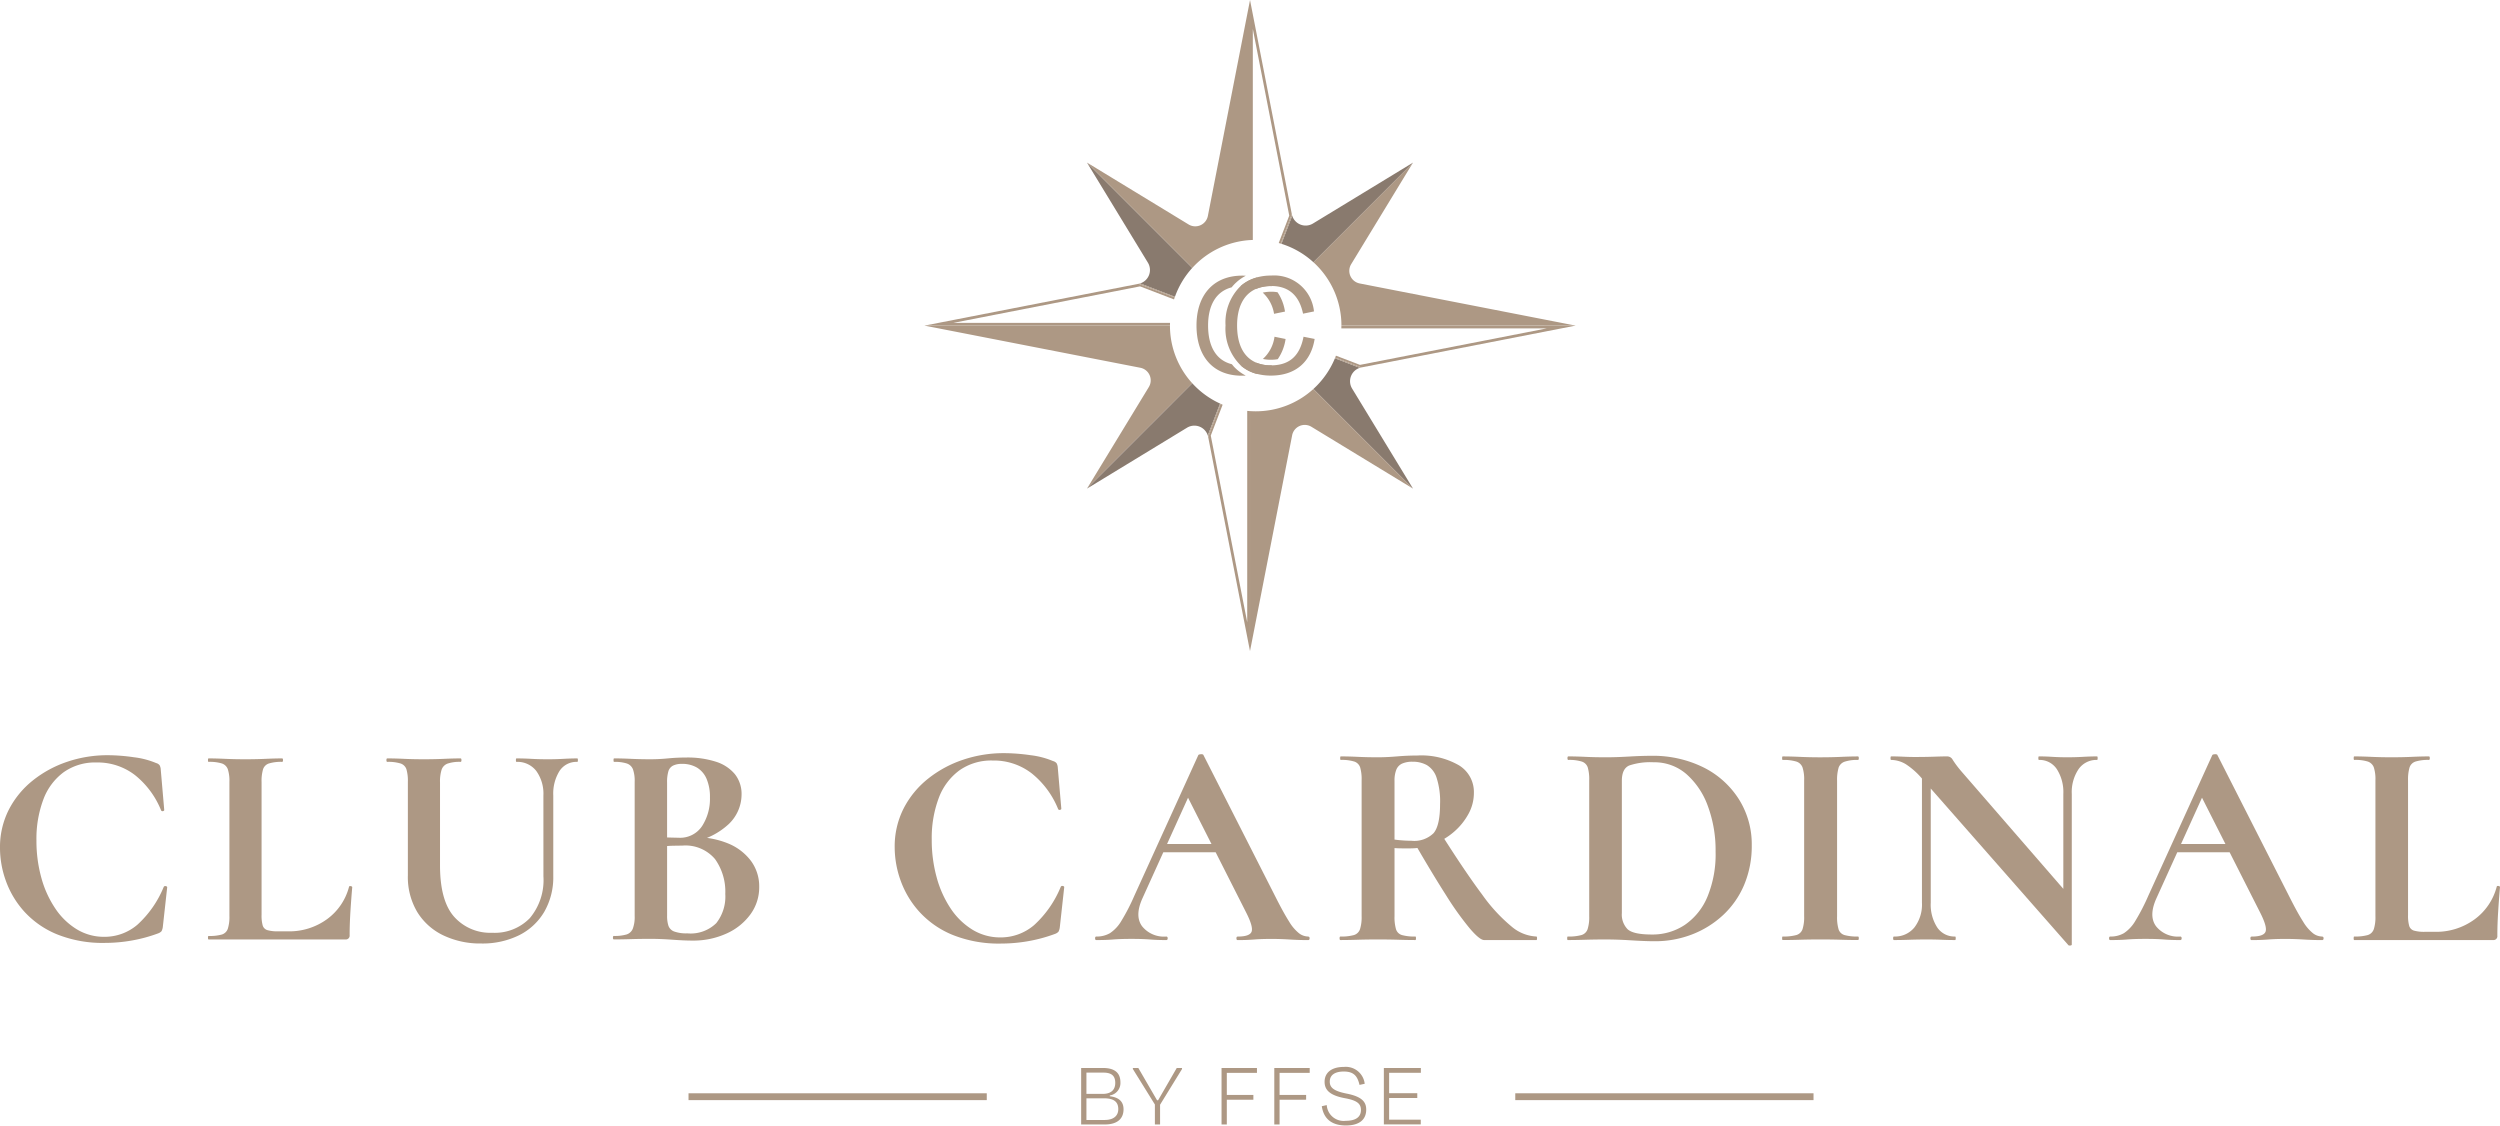 <svg id="Groupe_38" data-name="Groupe 38" xmlns="http://www.w3.org/2000/svg" xmlns:xlink="http://www.w3.org/1999/xlink" width="365.822" height="164.696" viewBox="0 0 365.822 164.696">
  <defs>
    <clipPath id="clip-path">
      <rect id="Rectangle_46" data-name="Rectangle 46" width="365.822" height="164.696" fill="none"/>
    </clipPath>
  </defs>
  <g id="Groupe_37" data-name="Groupe 37" clip-path="url(#clip-path)">
    <path id="Tracé_50" data-name="Tracé 50" d="M336.337,83.79a5.315,5.315,0,0,1-1.7,3.251,5.487,5.487,0,0,0,1.167.119,5.584,5.584,0,0,0,1.008-.086,6.947,6.947,0,0,0,1.147-2.953Zm-.529,4.189A5.477,5.477,0,0,1,333.7,87.6a5.535,5.535,0,0,1-2.138.381c-.066,0-.127,0-.189,0a5.855,5.855,0,0,0,2.322,1.24,5.647,5.647,0,0,0,2.318-1.24c-.066,0-.135,0-.2,0m-5.5.086c-.074-.082-.143-.168-.213-.254-2.347-.582-3.481-2.662-3.481-5.668,0-2.887,1.114-4.971,3.448-5.581.107-.135.217-.262.332-.385s.237-.242.36-.352a5.851,5.851,0,0,1,.655-.524,6.43,6.43,0,0,1,.725-.438c-.172-.012-.348-.016-.529-.016-4.214,0-6.687,2.846-6.687,7.3s2.355,7.343,6.638,7.343c.192,0,.385,0,.569-.017a6.293,6.293,0,0,1-1.818-1.4m6.474-10.791a4.8,4.8,0,0,0-.929-.082,5.477,5.477,0,0,0-1.241.135,5.3,5.3,0,0,1,1.655,3.1l1.6-.328a6.783,6.783,0,0,0-1.085-2.822m-.786-.9a5.417,5.417,0,0,0-2.277-1.253c-.225.066-.446.14-.655.221a5.816,5.816,0,0,0-.68.323,6.032,6.032,0,0,0-.622.4c-.131.1-.254.2-.377.307.074,0,.147,0,.221,0a5.181,5.181,0,0,1,2.084.393,5.552,5.552,0,0,1,2.162-.393c.049,0,.094,0,.143,0" transform="translate(-149.841 -34.516)" fill="#ad9884"/>
    <path id="Tracé_51" data-name="Tracé 51" d="M344.221,83.79c-.5,2.617-1.884,4.116-4.574,4.185-.066,0-.135,0-.2,0a5.49,5.49,0,0,1-2.113-.381c-1.912-.786-2.834-2.739-2.834-5.455,0-2.617.918-4.574,2.83-5.377a5.559,5.559,0,0,1,2.162-.393c.049,0,.094,0,.143,0,2.547.05,3.985,1.507,4.517,4.046l1.6-.328a5.857,5.857,0,0,0-6.261-5.25,7.815,7.815,0,0,0-2.133.279c-.225.066-.447.139-.655.221a5.736,5.736,0,0,0-.68.324,6.035,6.035,0,0,0-.622.4c-.131.1-.254.2-.377.307a7.434,7.434,0,0,0-2.216,5.766,7.534,7.534,0,0,0,2.2,5.831,5.841,5.841,0,0,0,2.322,1.241,8,8,0,0,0,2.117.27c3.694,0,5.885-2.1,6.4-5.364Z" transform="translate(-153.478 -34.516)" fill="#ad9884"/>
    <path id="Tracé_52" data-name="Tracé 52" d="M360.77,68.009v0h34.258l-31.583-6.166a1.879,1.879,0,0,1-1.245-2.821l9.049-14.864L356.674,58.738a12.511,12.511,0,0,1,4.1,9.272" transform="translate(-164.484 -20.366)" fill="#ad9884"/>
    <path id="Tracé_53" data-name="Tracé 53" d="M427.858,88.429h0Z" transform="translate(-197.308 -40.78)" fill="#ad9884"/>
    <path id="Tracé_54" data-name="Tracé 54" d="M359.82,97.293a12.567,12.567,0,0,1-3.155,4.495l14.58,14.58-8.913-14.641a2.06,2.06,0,0,1,1.343-3.089l-.236.046Z" transform="translate(-164.48 -44.868)" fill="#897a6e"/>
    <path id="Tracé_55" data-name="Tracé 55" d="M308.055,63.792a12.537,12.537,0,0,1,2.537-4.225L295.184,44.159,304.1,58.8a2.061,2.061,0,0,1-1.365,3.095l.256-.05Z" transform="translate(-136.128 -20.364)" fill="#897a6e"/>
    <path id="Tracé_56" data-name="Tracé 56" d="M347.99,56.04a12.527,12.527,0,0,1,4.679,2.694l14.578-14.578L352.605,53.07a2.06,2.06,0,0,1-3.089-1.342l.044.225Z" transform="translate(-160.48 -20.363)" fill="#897a6e"/>
    <path id="Tracé_57" data-name="Tracé 57" d="M295.187,132.691l0,0h0Z" transform="translate(-136.129 -61.191)" fill="#ad9884"/>
    <path id="Tracé_58" data-name="Tracé 58" d="M251.046,88.424h0Z" transform="translate(-115.773 -40.778)" fill="#ad9884"/>
    <path id="Tracé_59" data-name="Tracé 59" d="M286.979,88.427H251.061l31.581,6.166a1.878,1.878,0,0,1,1.245,2.821l-9.047,14.861,15.408-15.408a12.494,12.494,0,0,1-3.269-8.44" transform="translate(-115.78 -40.779)" fill="#ad9884"/>
    <path id="Tracé_60" data-name="Tracé 60" d="M286.977,83.187c0-.136.006-.27.01-.4h-31.7L282.6,77.448l4.971,1.911c.032-.1.067-.2.1-.3l-5.292-1.986L251.058,83.19h35.919v0" transform="translate(-115.778 -35.544)" fill="#ad9884"/>
    <path id="Tracé_61" data-name="Tracé 61" d="M251.043,88.426h0Z" transform="translate(-115.772 -40.778)" fill="#ad9884"/>
    <path id="Tracé_62" data-name="Tracé 62" d="M314.515,78.928l-5.066-1.947-.257.05,5.292,1.986.03-.089" transform="translate(-142.588 -35.501)" fill="#ad9884"/>
    <path id="Tracé_63" data-name="Tracé 63" d="M286.975,88.424h0v0" transform="translate(-115.776 -40.778)" fill="#ad9884"/>
    <path id="Tracé_64" data-name="Tracé 64" d="M363.49,88.839h30.039l-27.318,5.334L362.7,92.825c-.036.094-.073.187-.11.28l3.838,1.44-.022.006,31.347-6.12H363.5c0,.137-.006.272-.01.408" transform="translate(-167.214 -40.781)" fill="#ad9884"/>
    <path id="Tracé_65" data-name="Tracé 65" d="M427.858,88.428h0Z" transform="translate(-197.309 -40.779)" fill="#ad9884"/>
    <path id="Tracé_66" data-name="Tracé 66" d="M364.275,88.429h0v0" transform="translate(-167.99 -40.779)" fill="#ad9884"/>
    <path id="Tracé_67" data-name="Tracé 67" d="M362.56,97.106c-.013.033-.026.067-.04.1l3.62,1.391.236-.046.022-.006Z" transform="translate(-167.18 -44.782)" fill="#ad9884"/>
    <path id="Tracé_68" data-name="Tracé 68" d="M319.044,35.138V.017l-6.168,31.59a1.878,1.878,0,0,1-2.821,1.245L295.19,23.8,310.6,39.208a12.509,12.509,0,0,1,8.447-4.07" transform="translate(-136.13 -0.008)" fill="#ad9884"/>
    <path id="Tracé_69" data-name="Tracé 69" d="M339.458,108.872v35.114l6.165-31.574a1.879,1.879,0,0,1,2.821-1.245l14.864,9.05-14.58-14.58a12.5,12.5,0,0,1-8.441,3.265c-.279,0-.554-.012-.829-.03" transform="translate(-156.545 -48.716)" fill="#ad9884"/>
    <path id="Tracé_70" data-name="Tracé 70" d="M339.453,176.824l0-.008,0-.008Z" transform="translate(-156.543 -81.537)" fill="#ad9884"/>
    <path id="Tracé_71" data-name="Tracé 71" d="M295.184,132.69l0,0v0Z" transform="translate(-136.128 -61.19)" fill="#897a6e"/>
    <path id="Tracé_72" data-name="Tracé 72" d="M314.662,107.056a12.573,12.573,0,0,1-4.062-2.963L295.192,119.5l14.638-8.911a2.06,2.06,0,0,1,3.094,1.365l0,0-.049-.25Z" transform="translate(-136.131 -48.004)" fill="#897a6e"/>
    <path id="Tracé_73" data-name="Tracé 73" d="M310.6,104.092,295.19,119.5l0,0h0L310.6,104.092h0" transform="translate(-136.13 -48.003)" fill="#897a6e"/>
    <path id="Tracé_74" data-name="Tracé 74" d="M333.812,110.7v30.928l-5.334-27.319,1.736-4.515c-.1-.041-.193-.086-.289-.129L328.1,114.52l6.116,31.324V110.729c-.136-.009-.272-.018-.406-.031" transform="translate(-151.308 -50.572)" fill="#ad9884"/>
    <path id="Tracé_75" data-name="Tracé 75" d="M339.457,176.824v-.016l0,.008Z" transform="translate(-156.544 -81.537)" fill="#ad9884"/>
    <path id="Tracé_76" data-name="Tracé 76" d="M339.453,111.641v35.114l0,.008,0-.008V111.641h0" transform="translate(-156.543 -51.485)" fill="#ad9884"/>
    <path id="Tracé_77" data-name="Tracé 77" d="M329.8,109.592l-1.785,4.645.049.25,1.822-4.856-.086-.039" transform="translate(-151.267 -50.54)" fill="#ad9884"/>
    <path id="Tracé_78" data-name="Tracé 78" d="M339.869,35.111V4.235L345.2,31.553l-1.541,4.01c.1.028.2.055.3.085l1.616-4.306c0,.008,0,.015.006.023L339.459,0V35.131c.136-.009.273-.016.41-.02" transform="translate(-156.546)" fill="#ad9884"/>
    <path id="Tracé_79" data-name="Tracé 79" d="M347.814,62.471l.095.029,1.571-4.087-.044-.225c0-.008,0-.016-.005-.024Z" transform="translate(-160.398 -26.823)" fill="#ad9884"/>
    <path id="Tracé_80" data-name="Tracé 80" d="M293.6,290.025h3.184c1.75,0,2.563.73,2.563,2.108a1.846,1.846,0,0,1-1.557,1.915v.111c1.309.165,2.012.758,2.012,1.915,0,1.282-.8,2.218-2.756,2.218H293.6Zm.772.676v3.114h2.384c1.034,0,1.833-.427,1.833-1.612,0-1.007-.51-1.5-1.736-1.5Zm0,3.761v3.17h2.66c1.378,0,2-.662,2-1.585,0-.992-.551-1.585-2.094-1.585Z" transform="translate(-135.396 -133.748)" fill="#ad9884"/>
    <path id="Tracé_81" data-name="Tracé 81" d="M310.864,298.293v-2.922l-3.224-5.195v-.151h.8l2.742,4.727h.151l2.729-4.727h.772v.151l-3.211,5.223v2.893Z" transform="translate(-141.871 -133.748)" fill="#ad9884"/>
    <path id="Tracé_82" data-name="Tracé 82" d="M332.5,294.669v3.624h-.772v-8.268h5.182v.717H332.5v3.224h3.886v.7Z" transform="translate(-152.981 -133.748)" fill="#ad9884"/>
    <path id="Tracé_83" data-name="Tracé 83" d="M346.824,294.669v3.624h-.772v-8.268h5.182v.717h-4.41v3.224h3.886v.7Z" transform="translate(-159.586 -133.748)" fill="#ad9884"/>
    <path id="Tracé_84" data-name="Tracé 84" d="M358.942,295.49l.73-.165a2.476,2.476,0,0,0,2.77,2.3c1.585,0,2.232-.635,2.232-1.585s-.62-1.406-2.343-1.723c-2.246-.413-2.976-1.226-2.976-2.4,0-1.3.965-2.177,2.838-2.177a2.787,2.787,0,0,1,3.032,2.467l-.758.165c-.3-1.282-.827-1.957-2.3-1.957-1.392,0-2.053.578-2.053,1.474,0,.826.5,1.364,2.439,1.749,2.274.441,2.894,1.227,2.894,2.343,0,1.379-.882,2.329-3,2.329-2.177-.013-3.252-1.1-3.5-2.825" transform="translate(-165.53 -133.619)" fill="#ad9884"/>
    <path id="Tracé_85" data-name="Tracé 85" d="M375.8,290.025h5.416v.7h-4.644v2.99h4.12v.7h-4.12v3.169h4.63v.7h-5.4Z" transform="translate(-173.302 -133.748)" fill="#ad9884"/>
    <line id="Ligne_301" data-name="Ligne 301" x2="43.642" transform="translate(221.728 160.479)" fill="none" stroke="#ad9884" stroke-miterlimit="10" stroke-width="1"/>
    <line id="Ligne_302" data-name="Ligne 302" x2="43.642" transform="translate(100.751 160.479)" fill="none" stroke="#ad9884" stroke-miterlimit="10" stroke-width="1"/>
    <path id="Tracé_86" data-name="Tracé 86" d="M267.564,223.968a.248.248,0,0,0-.3.129,15.494,15.494,0,0,1-3.891,5.59,7.491,7.491,0,0,1-4.923,1.806,7.744,7.744,0,0,1-4.085-1.118,10.279,10.279,0,0,1-3.181-3.074,15.419,15.419,0,0,1-2.064-4.558,20.488,20.488,0,0,1-.731-5.568,16.612,16.612,0,0,1,1.011-6.041,8.849,8.849,0,0,1,3.009-4.063,8.045,8.045,0,0,1,4.88-1.462,9.073,9.073,0,0,1,5.74,1.891,12.841,12.841,0,0,1,3.848,5.2.226.226,0,0,0,.279.129c.129-.028.194-.086.194-.172l-.516-5.976a1.519,1.519,0,0,0-.172-.667.966.966,0,0,0-.516-.323,12.152,12.152,0,0,0-3.289-.86,27.457,27.457,0,0,0-3.892-.3,18.567,18.567,0,0,0-6,.968,16.65,16.65,0,0,0-5.117,2.773,13.363,13.363,0,0,0-3.569,4.343,12.263,12.263,0,0,0-1.312,5.718,14.457,14.457,0,0,0,.882,4.88,13.662,13.662,0,0,0,2.752,4.557,13.492,13.492,0,0,0,4.837,3.354,18.118,18.118,0,0,0,7.137,1.269,22.975,22.975,0,0,0,3.892-.344,22.41,22.41,0,0,0,3.977-1.075,1.242,1.242,0,0,0,.494-.323,1.862,1.862,0,0,0,.193-.666l.645-5.848q0-.129-.215-.172" transform="translate(-112.048 -94.323)" fill="#ad9884"/>
    <path id="Tracé_87" data-name="Tracé 87" d="M328.562,231.491a2.253,2.253,0,0,1-1.354-.494,6.291,6.291,0,0,1-1.419-1.677q-.753-1.182-1.784-3.2l-10.749-21.155c-.029-.114-.158-.164-.387-.15s-.359.065-.387.15l-9.331,20.51a29.569,29.569,0,0,1-1.913,3.719A5.459,5.459,0,0,1,299.561,231a3.866,3.866,0,0,1-2,.494c-.114,0-.172.086-.172.258s.058.258.172.258q1.461,0,2.473-.086t2.687-.087q1.633,0,2.709.087t2.365.086c.143,0,.215-.086.215-.258s-.072-.258-.215-.258a4.1,4.1,0,0,1-3.526-1.5q-1.119-1.506.043-4.085l3.06-6.751h7.656l4.462,8.814q1.074,2.107.795,2.816t-2.042.71q-.172,0-.172.258c0,.172.057.258.172.258q1.333,0,2.408-.086t2.537-.087q1.29,0,2.687.087t2.687.086c.143,0,.215-.086.215-.258s-.072-.258-.215-.258m-20.645-13.544,3.071-6.775,3.43,6.775Z" transform="translate(-137.144 -94.45)" fill="#ad9884"/>
    <path id="Tracé_88" data-name="Tracé 88" d="M392.586,231.658a6.046,6.046,0,0,1-3.612-1.44,24.17,24.17,0,0,1-4.321-4.686q-2.316-3.095-5.553-8.17a9.917,9.917,0,0,0,1.426-1.031,9.361,9.361,0,0,0,2.107-2.6,6.384,6.384,0,0,0,.8-3.1,4.566,4.566,0,0,0-2.172-4.02,11.038,11.038,0,0,0-6.127-1.44q-1.419,0-2.946.129t-2.816.129q-1.548,0-2.924-.065t-2.494-.064c-.058,0-.086.086-.086.258s.028.258.086.258a6.157,6.157,0,0,1,1.978.237,1.354,1.354,0,0,1,.86.86,6.125,6.125,0,0,1,.214,1.87v19.907a5.8,5.8,0,0,1-.237,1.892,1.352,1.352,0,0,1-.881.859,6.705,6.705,0,0,1-1.978.215q-.128,0-.129.258c0,.172.043.258.129.258q1.118,0,2.515-.043t2.945-.043q1.633,0,3.01.043t2.493.043c.058,0,.087-.086.087-.258s-.029-.258-.087-.258a6.692,6.692,0,0,1-1.977-.215,1.292,1.292,0,0,1-.861-.859,6.311,6.311,0,0,1-.215-1.892v-9.975q.516.043,1.14.043h1.225a9.112,9.112,0,0,0,.986-.059q2.331,4.01,4.217,6.96a44.364,44.364,0,0,0,3.461,4.837q1.44,1.678,2.085,1.677h7.653c.058,0,.087-.086.087-.258s-.029-.258-.087-.258M373.109,217.6q-.689-.043-1.29-.129v-8.6a4.265,4.265,0,0,1,.258-1.612,1.673,1.673,0,0,1,.839-.9,3.656,3.656,0,0,1,1.569-.28,4.236,4.236,0,0,1,2.064.494,3.344,3.344,0,0,1,1.419,1.828,11.218,11.218,0,0,1,.516,3.869q0,3.139-.946,4.257a4.024,4.024,0,0,1-3.225,1.118q-.516,0-1.2-.043" transform="translate(-167.761 -94.617)" fill="#ad9884"/>
    <path id="Tracé_89" data-name="Tracé 89" d="M445.588,206.971a16.669,16.669,0,0,0-7.782-1.72q-1.334,0-3.182.108t-3.4.108q-1.591,0-2.967-.065t-2.494-.065c-.086,0-.129.086-.129.258s.043.258.129.258a6.182,6.182,0,0,1,1.957.237,1.357,1.357,0,0,1,.881.86,6.1,6.1,0,0,1,.215,1.87v19.908a5.791,5.791,0,0,1-.237,1.892,1.355,1.355,0,0,1-.9.86,6.945,6.945,0,0,1-2,.214c-.058,0-.086.087-.086.259s.029.258.086.258q1.117,0,2.537-.043t2.967-.043q1.719,0,3.784.129t3.44.129a14.94,14.94,0,0,0,5.439-.989,14.117,14.117,0,0,0,4.536-2.817,12.855,12.855,0,0,0,3.1-4.428,14.625,14.625,0,0,0,1.118-5.826,12.35,12.35,0,0,0-1.849-6.664,12.986,12.986,0,0,0-5.16-4.686m.516,18.919A9.292,9.292,0,0,1,442.793,230a8.507,8.507,0,0,1-4.815,1.4q-2.709,0-3.548-.774a3.068,3.068,0,0,1-.838-2.364V208.906q0-1.762,1.075-2.236a9.634,9.634,0,0,1,3.569-.473,7.134,7.134,0,0,1,4.816,1.742,11.35,11.35,0,0,1,3.139,4.708,18.657,18.657,0,0,1,1.118,6.621,16.285,16.285,0,0,1-1.2,6.622" transform="translate(-196.268 -94.654)" fill="#ad9884"/>
    <path id="Tracé_90" data-name="Tracé 90" d="M492.213,207.089a1.413,1.413,0,0,1,.881-.9,5.694,5.694,0,0,1,1.957-.258c.085,0,.128-.086.128-.258s-.043-.258-.128-.258q-1.077,0-2.473.064t-3.031.065q-1.548,0-2.966-.065t-2.537-.064c-.058,0-.086.086-.086.258s.028.258.086.258a6.36,6.36,0,0,1,2,.237,1.422,1.422,0,0,1,.9.86,5.577,5.577,0,0,1,.237,1.87V228.8a5.78,5.78,0,0,1-.237,1.892,1.355,1.355,0,0,1-.9.859,6.93,6.93,0,0,1-2,.215c-.058,0-.086.086-.086.258s.028.258.086.258q1.118,0,2.537-.043t2.966-.043q1.633,0,3.01.043t2.494.043c.085,0,.128-.086.128-.258s-.043-.258-.128-.258a6.7,6.7,0,0,1-1.979-.215,1.29,1.29,0,0,1-.859-.859A6.289,6.289,0,0,1,492,228.8V208.981a6.29,6.29,0,0,1,.216-1.892" transform="translate(-223.182 -94.728)" fill="#ad9884"/>
    <path id="Tracé_91" data-name="Tracé 91" d="M543.634,205.411q-.946,0-2.064.064t-2.279.065q-1.2,0-2.214-.065t-1.957-.064c-.058,0-.086.086-.086.258s.028.258.086.258a3.023,3.023,0,0,1,2.622,1.355,6.237,6.237,0,0,1,.946,3.633v13.879l-14.877-17.147a15.118,15.118,0,0,1-1.312-1.741.906.906,0,0,0-.838-.495q-.689,0-1.935.043t-2.8.043q-.773,0-1.676-.043t-1.763-.043c-.058,0-.086.086-.086.258s.029.258.086.258a4.261,4.261,0,0,1,2.15.623,10.96,10.96,0,0,1,2.364,2.1v18.174a5.509,5.509,0,0,1-1.1,3.611,3.661,3.661,0,0,1-2.988,1.333c-.086,0-.129.086-.129.259s.043.258.129.258q1.032,0,2.258-.043t2.515-.043q1.2,0,2.214.043t1.957.043c.057,0,.086-.086.086-.258s-.029-.259-.086-.259a3.036,3.036,0,0,1-2.623-1.333,6.125,6.125,0,0,1-.946-3.611V210.111l20.165,22.948a.554.554,0,0,0,.279.022c.129-.015.194-.065.194-.151V210.915a6.027,6.027,0,0,1,.989-3.633,3.171,3.171,0,0,1,2.709-1.355c.057,0,.086-.086.086-.258s-.029-.258-.086-.258" transform="translate(-236.764 -94.728)" fill="#ad9884"/>
    <path id="Tracé_92" data-name="Tracé 92" d="M603.92,231.491a2.253,2.253,0,0,1-1.354-.494,6.29,6.29,0,0,1-1.419-1.677q-.753-1.182-1.784-3.2l-10.749-21.155c-.029-.114-.158-.164-.387-.15s-.359.065-.387.15l-9.331,20.51a29.559,29.559,0,0,1-1.913,3.719A5.458,5.458,0,0,1,574.919,231a3.867,3.867,0,0,1-2,.494c-.114,0-.172.086-.172.258s.058.258.172.258q1.461,0,2.473-.086t2.687-.087q1.633,0,2.709.087t2.365.086c.143,0,.215-.086.215-.258s-.072-.258-.215-.258a4.1,4.1,0,0,1-3.526-1.5q-1.119-1.506.043-4.085l3.059-6.751h7.656l4.462,8.814q1.074,2.107.795,2.816t-2.042.71q-.172,0-.172.258c0,.172.057.258.172.258q1.333,0,2.408-.086t2.537-.087q1.29,0,2.687.087t2.687.086c.143,0,.215-.086.215-.258s-.072-.258-.215-.258m-20.645-13.544,3.071-6.775,3.43,6.775Z" transform="translate(-264.129 -94.45)" fill="#ad9884"/>
    <path id="Tracé_93" data-name="Tracé 93" d="M642.115,230.693a1.353,1.353,0,0,1-.881.86,6.725,6.725,0,0,1-1.978.214q-.086,0-.086.259t.086.258H659.55a.57.57,0,0,0,.645-.645q0-1.676.129-3.676t.258-3.418c0-.086-.072-.143-.215-.172s-.23,0-.258.086a8.6,8.6,0,0,1-3.268,4.815,9.513,9.513,0,0,1-5.8,1.806h-1.462a5.421,5.421,0,0,1-1.57-.172,1.033,1.033,0,0,1-.71-.688,5.41,5.41,0,0,1-.172-1.591V208.937a6.33,6.33,0,0,1,.215-1.892,1.353,1.353,0,0,1,.882-.881,6.178,6.178,0,0,1,1.957-.237q.129,0,.129-.258c0-.172-.043-.258-.129-.258q-1.075,0-2.451.064t-3.009.065q-1.548,0-2.988-.065t-2.473-.064c-.057,0-.086.086-.086.258s.029.258.086.258a6.149,6.149,0,0,1,1.978.237,1.421,1.421,0,0,1,.881.859,5.6,5.6,0,0,1,.236,1.87V228.8a5.8,5.8,0,0,1-.236,1.892" transform="translate(-294.761 -94.728)" fill="#ad9884"/>
    <path id="Tracé_94" data-name="Tracé 94" d="M15.768,205.087a27.116,27.116,0,0,1,3.835.3,11.953,11.953,0,0,1,3.243.848.951.951,0,0,1,.508.318,1.5,1.5,0,0,1,.17.657l.509,5.891c0,.085-.064.142-.191.17a.223.223,0,0,1-.275-.127,12.654,12.654,0,0,0-3.793-5.129,8.942,8.942,0,0,0-5.659-1.865A7.927,7.927,0,0,0,9.3,207.588a8.725,8.725,0,0,0-2.967,4.005,16.392,16.392,0,0,0-1,5.955,20.2,20.2,0,0,0,.721,5.489A15.206,15.206,0,0,0,8.1,227.531a10.123,10.123,0,0,0,3.137,3.03,7.624,7.624,0,0,0,4.027,1.1,7.385,7.385,0,0,0,4.853-1.78,15.29,15.29,0,0,0,3.836-5.51.243.243,0,0,1,.3-.127c.141.029.212.085.212.17l-.636,5.764a1.854,1.854,0,0,1-.19.657,1.23,1.23,0,0,1-.488.318,22.014,22.014,0,0,1-3.921,1.059,22.589,22.589,0,0,1-3.836.339A17.865,17.865,0,0,1,8.35,231.3,13.307,13.307,0,0,1,3.582,228,13.475,13.475,0,0,1,.869,223.5,14.252,14.252,0,0,1,0,218.693a12.087,12.087,0,0,1,1.293-5.637,13.173,13.173,0,0,1,3.518-4.281,16.425,16.425,0,0,1,5.044-2.734,18.31,18.31,0,0,1,5.913-.954" transform="translate(0 -94.578)" fill="#ad9884"/>
    <path id="Tracé_95" data-name="Tracé 95" d="M64.32,209.429v19.413a5.338,5.338,0,0,0,.169,1.569,1.021,1.021,0,0,0,.7.678,5.372,5.372,0,0,0,1.548.17h1.441a9.379,9.379,0,0,0,5.722-1.78,8.48,8.48,0,0,0,3.221-4.748c.028-.085.113-.113.255-.085s.211.085.211.17q-.127,1.4-.254,3.369t-.127,3.624a.562.562,0,0,1-.636.636H56.563c-.057,0-.085-.084-.085-.254s.028-.254.085-.254a6.614,6.614,0,0,0,1.95-.212,1.333,1.333,0,0,0,.869-.848,5.709,5.709,0,0,0,.233-1.865V209.386a5.511,5.511,0,0,0-.233-1.844,1.4,1.4,0,0,0-.869-.848,6.081,6.081,0,0,0-1.95-.233c-.057,0-.085-.085-.085-.254s.028-.254.085-.254q1.017,0,2.437.064t2.946.063q1.611,0,2.967-.063t2.416-.064c.085,0,.127.085.127.254s-.043.254-.127.254a6.1,6.1,0,0,0-1.928.233,1.332,1.332,0,0,0-.869.869,6.219,6.219,0,0,0-.212,1.865" transform="translate(-26.045 -94.978)" fill="#ad9884"/>
    <path id="Tracé_96" data-name="Tracé 96" d="M127.907,211.379a5.686,5.686,0,0,0-1.038-3.582,3.47,3.47,0,0,0-2.9-1.335c-.057,0-.085-.085-.085-.254s.028-.254.085-.254q1.059,0,2.182.064t2.438.063q1.144,0,2.246-.063t2.035-.064c.057,0,.085.085.085.254s-.028.254-.085.254a2.966,2.966,0,0,0-2.607,1.335,6.252,6.252,0,0,0-.911,3.582v11.783a10.109,10.109,0,0,1-1.314,5.235,8.837,8.837,0,0,1-3.687,3.433,12.089,12.089,0,0,1-5.553,1.208,12.476,12.476,0,0,1-5.532-1.187,9.021,9.021,0,0,1-3.814-3.412,9.983,9.983,0,0,1-1.377-5.361V209.386a6.022,6.022,0,0,0-.212-1.844,1.338,1.338,0,0,0-.869-.848,6.11,6.11,0,0,0-1.929-.233q-.128,0-.128-.254c0-.169.043-.254.128-.254q1.1,0,2.458.064t2.882.063q1.61,0,2.967-.063t2.416-.064c.085,0,.127.085.127.254s-.042.254-.127.254a5.418,5.418,0,0,0-1.907.254,1.461,1.461,0,0,0-.869.89,5.7,5.7,0,0,0-.233,1.865v12.123q0,5.212,2.077,7.545a7.066,7.066,0,0,0,5.553,2.331,7.156,7.156,0,0,0,5.51-2.141,8.659,8.659,0,0,0,1.992-6.125Z" transform="translate(-48.392 -94.978)" fill="#ad9884"/>
    <path id="Tracé_97" data-name="Tracé 97" d="M177.807,218.136l.466-.763a12.63,12.63,0,0,1,5.066.932,7.91,7.91,0,0,1,3.327,2.565,6.284,6.284,0,0,1,1.187,3.793,6.69,6.69,0,0,1-1.272,3.984,8.709,8.709,0,0,1-3.5,2.819,11.729,11.729,0,0,1-5.023,1.038q-1.145,0-2.9-.127t-3.2-.127q-1.526,0-2.9.042t-2.479.042c-.086,0-.128-.084-.128-.254s.042-.254.128-.254a6.262,6.262,0,0,0,1.843-.212,1.464,1.464,0,0,0,.933-.848,4.9,4.9,0,0,0,.275-1.865V209.277a5.089,5.089,0,0,0-.254-1.844,1.474,1.474,0,0,0-.911-.848,5.765,5.765,0,0,0-1.844-.233c-.057,0-.085-.085-.085-.254s.028-.255.085-.255q1.1,0,2.458.064t2.882.064q1.229,0,2.543-.128t2.671-.127a13.538,13.538,0,0,1,4.345.615,5.912,5.912,0,0,1,2.776,1.822,4.677,4.677,0,0,1,.975,3.031,6.008,6.008,0,0,1-1.865,4.26,10.515,10.515,0,0,1-5.6,2.691m-1.271-11.487a2.809,2.809,0,0,0-1.293.254,1.379,1.379,0,0,0-.678.827,5.412,5.412,0,0,0-.191,1.632v8.308l-1.569-.3q1.4.043,2.289.064c.594.015.918.022.975.022a3.85,3.85,0,0,0,3.433-1.717,7.355,7.355,0,0,0,1.144-4.175,6.7,6.7,0,0,0-.488-2.713,3.534,3.534,0,0,0-1.4-1.653,4.233,4.233,0,0,0-2.225-.551m.805,24.8a5.355,5.355,0,0,0,4.238-1.5,6.275,6.275,0,0,0,1.314-4.26,8.192,8.192,0,0,0-1.5-5.108,5.668,5.668,0,0,0-4.811-1.971q-.424,0-1.441.021a13.5,13.5,0,0,0-2.162.234l1.4-.509V228.9a4.536,4.536,0,0,0,.191,1.42,1.4,1.4,0,0,0,.827.848,5.172,5.172,0,0,0,1.95.275" transform="translate(-76.759 -94.869)" fill="#ad9884"/>
  </g>
</svg>
